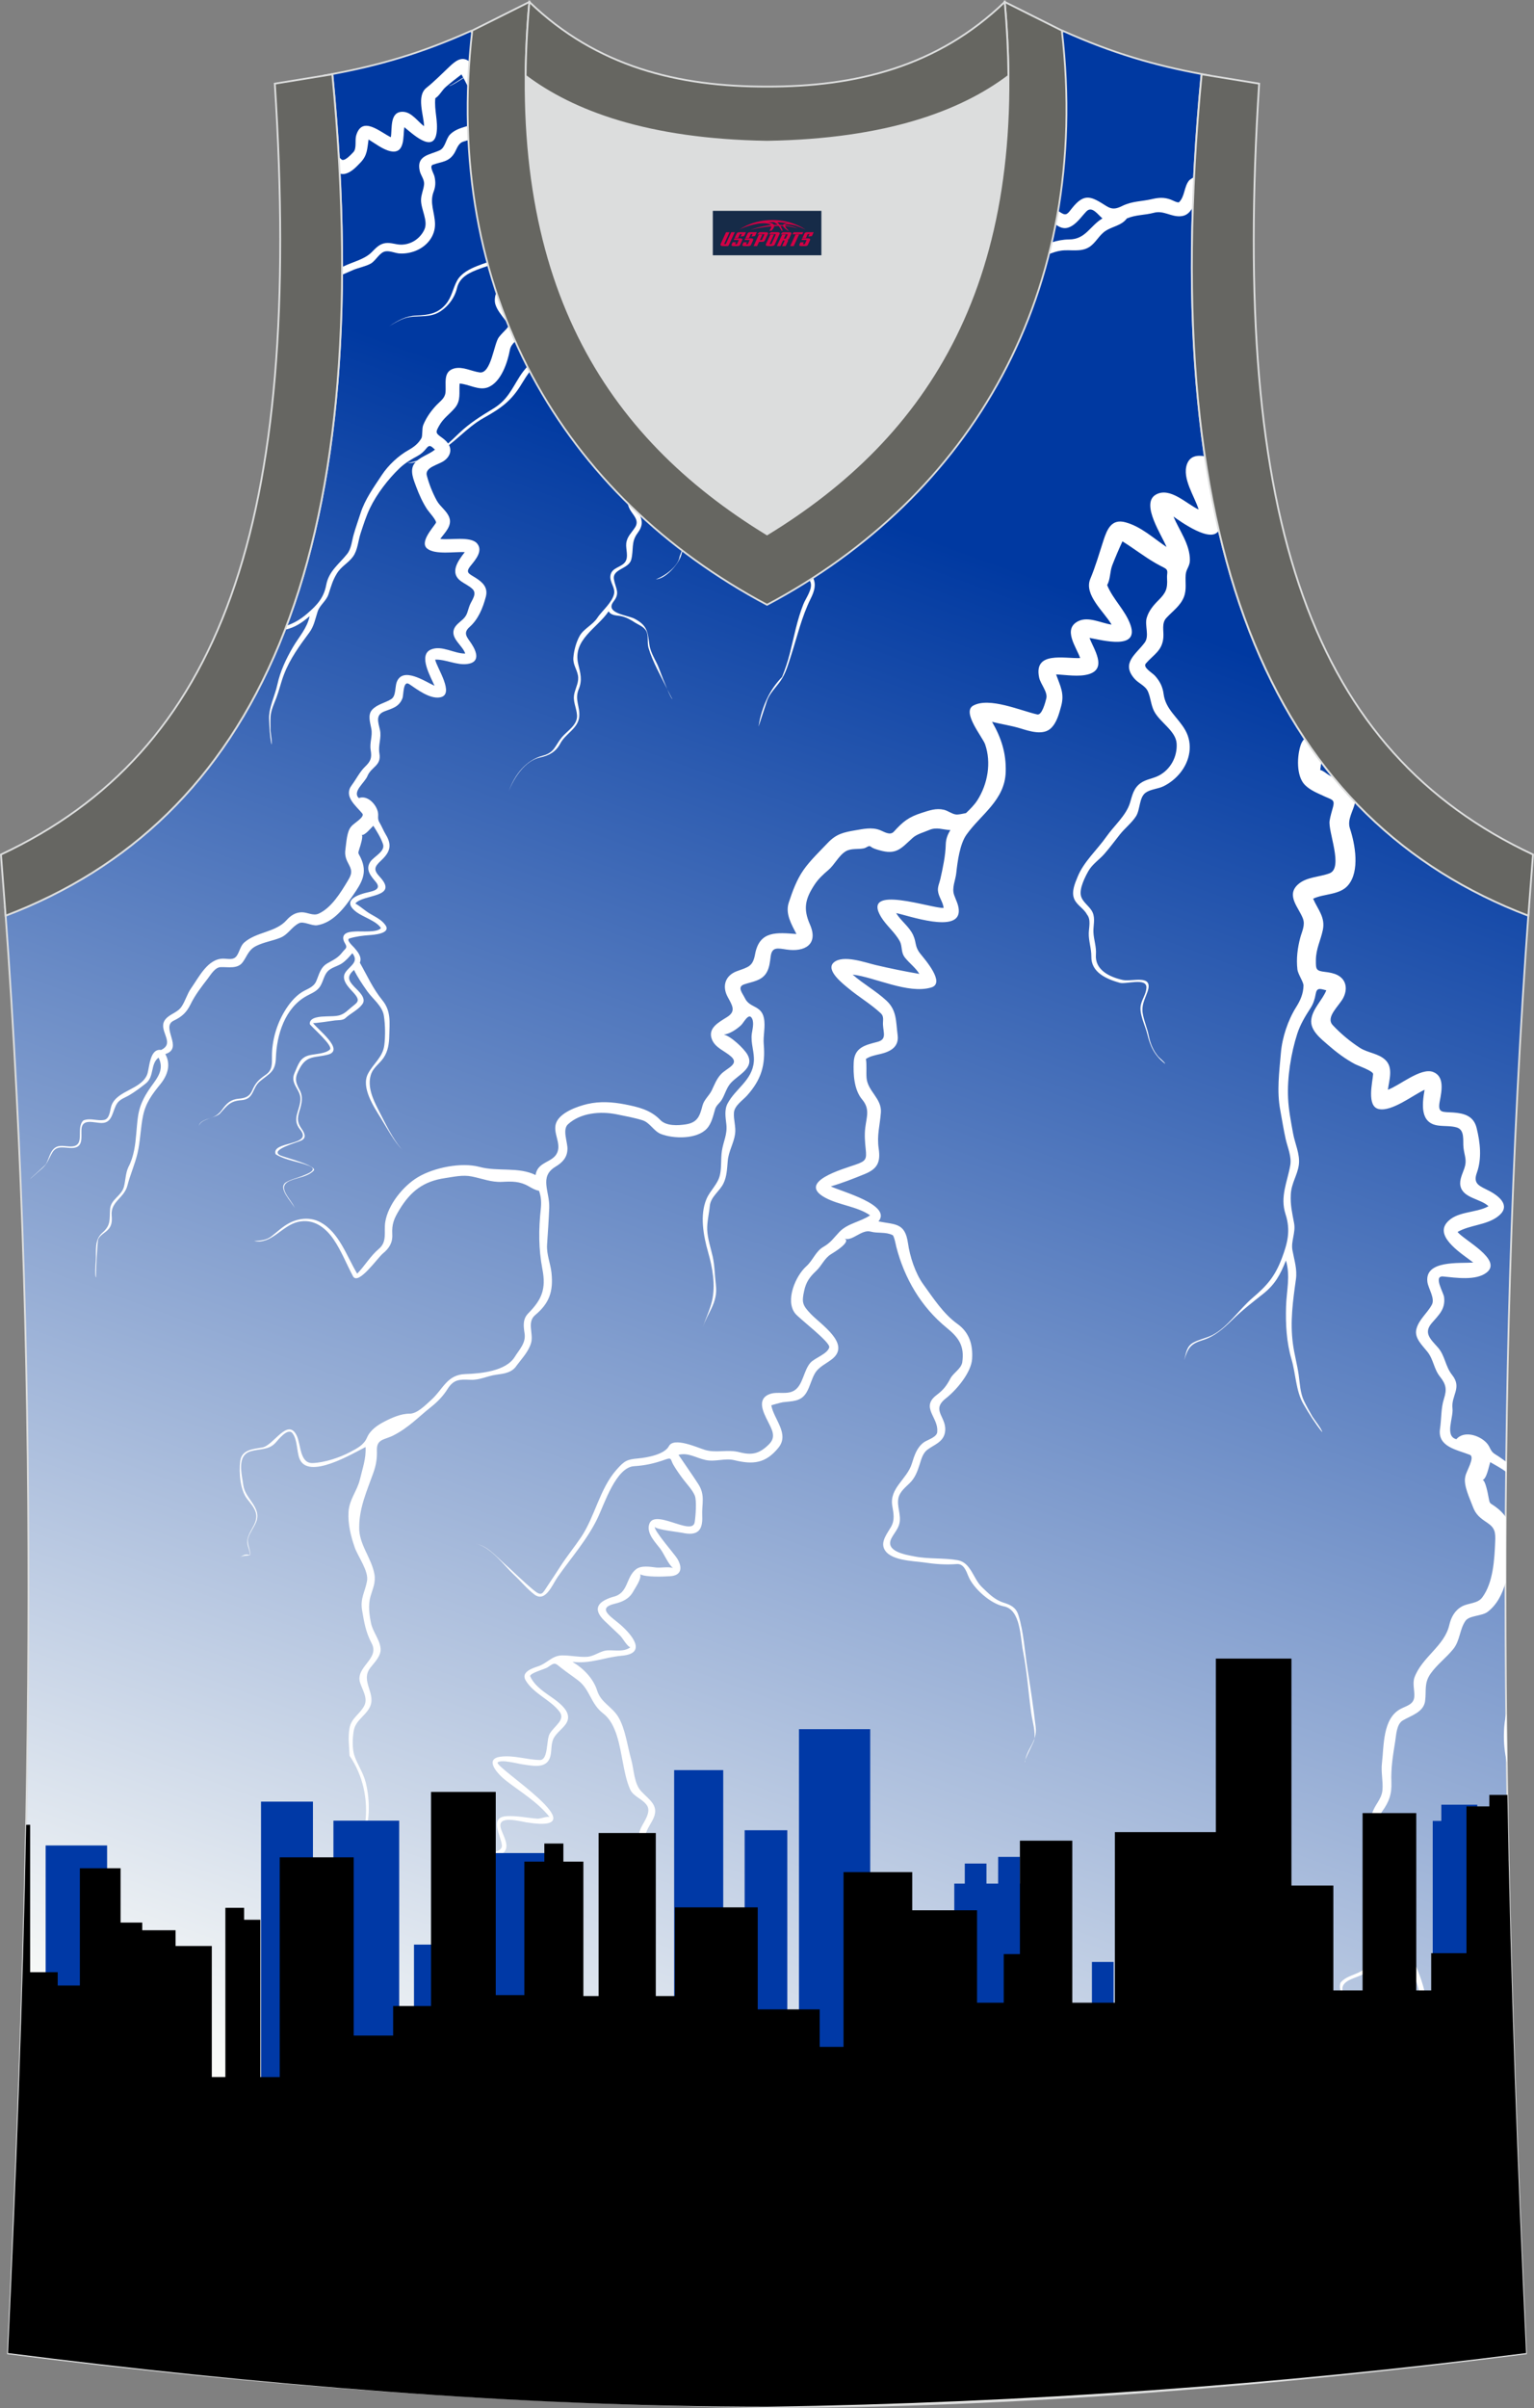 <?xml version="1.0" encoding="utf-8"?>
<!-- Generator: Adobe Illustrator 22.0.0, SVG Export Plug-In . SVG Version: 6.00 Build 0)  -->
<svg xmlns="http://www.w3.org/2000/svg" xmlns:xlink="http://www.w3.org/1999/xlink" version="1.1" id="图层_1" x="0px" y="0px" width="339.16px" height="532.21px" viewBox="0 0 339.16 532.21" enable-background="new 0 0 339.16 532.21" xml:space="preserve">
<rect x="0" y="0" width="339.16" height="532.21" fill="#808080" stroke="none"/>
<g>
	
		<linearGradient id="SVGID_1_" gradientUnits="userSpaceOnUse" x1="-4886.458" y1="-675.106" x2="-4756.91" y2="-319.176" gradientTransform="matrix(-1 0 0 1 -4635.352 810.394)">
		<stop offset="0" style="stop-color:#0039A1"/>
		<stop offset="1" style="stop-color:#FFFFFA"/>
	</linearGradient>
	<path fill="url(#SVGID_1_)" stroke="#DCDDDD" stroke-width="0.4" stroke-miterlimit="22.926" d="M169.6,532.01L169.6,532.01h-0.05   C169.57,532.01,169.58,532.01,169.6,532.01L169.6,532.01z M337.37,520.14c-4.82-104.72-7.38-210.29,0.68-319.84l-0.16,2.07   c-54.57-20.79-82.71-77.3-72.23-186l0.02,0c-10.57-1.98-19.6-4.58-30.66-9.54c-8.72,14.72-36.41,24.16-65.45,24.58   c-29.04-0.42-56.73-9.86-65.44-24.58c-11.06,4.96-20.1,7.56-30.66,9.54l0.02,0c10.47,108.7-17.67,165.21-72.23,186L1.1,200.3   c8.05,109.55,5.5,215.12,0.68,319.84c54.77,6.98,110.37,11.03,167.77,11.87C224.29,532.01,283.05,527.07,337.37,520.14z"/>
	<path fill="#FFFFFF" d="M264.02,39.16c-0.33,0.14-0.68,0.35-1.08,0.68c-1.19,1.4-0.94,3.59-2.29,4.88   c-0.43,0.09-1.41-0.46-1.79-0.6c-1.46-0.54-2.64-0.47-4.14-0.12c-2.35,0.55-4.37,0.42-6.6,1.52c-1.37,0.67-2.23,0.83-3.51,0.02   c-3.31-2.1-4.82-3.01-7.59,0.47c-0.92,1.15-1.22,1.78-2.42,1.02c-0.23-0.15-0.46-0.29-0.69-0.43c-0.17,1-0.35,1.99-0.54,2.98   c0.86,0.65,1.82,1.11,2.96,0.67c1.65-0.64,2.68-2.29,3.86-3.52c1.25-1.3,2.53,0.71,3.55,1.54c-2.81,1.7-3.71,4.63-7.36,4.65   c-1.4,0.01-2.65,0.28-3.86,0.65c-0.2,0.87-0.41,1.74-0.63,2.6c0.89-0.35,1.8-0.65,2.73-0.78c2.11-0.29,4.39,0.43,6.3-0.85   c1.39-0.94,2.1-2.58,3.5-3.5c1.54-1.02,3.55-1.17,4.72-2.76c2.04-0.85,3.9-0.7,5.96-1.25c2.18-0.58,3.74,0.9,5.88,0.77   c1.41-0.08,2.2-0.97,2.76-2.07C263.81,43.56,263.91,41.36,264.02,39.16L264.02,39.16z M103.6,16.45c-2.07,1.16-4.23,2.77-4.41,2.5   c0.26,0.35,2.47-1.2,4.41-2.4L103.6,16.45L103.6,16.45z M107.74,57.98c-0.74,0.24-1.47,0.51-2.19,0.79   c-1.67,0.66-3.57,1.6-4.48,3.24c-0.97,1.76-1.17,3.68-2.54,5.27c-1.79,2.08-3.89,2.36-6.49,2.46c-2.38,0.1-4.01,1.09-5.96,2.32   c1.42-0.81,2.92-1.77,4.56-1.99c2.18-0.3,4.5,0.09,6.48-1.1c1.93-1.16,3.4-3.12,3.92-5.3c0.61-2.54,2.89-3.48,5.17-4.33   c0.57-0.21,1.15-0.41,1.74-0.6C107.88,58.49,107.81,58.24,107.74,57.98L107.74,57.98z M116.58,81.02   c-0.61,0.69-1.18,1.41-1.66,2.17c-1.84,2.91-2.75,5.21-5.81,7.09c-2.73,1.67-5.24,3.2-7.57,5.43c-2.03,1.94-4.1,4.04-6.76,5.08   c-0.49,0.19-4.44,1.91-4.72,1.36c0.59,0.86,5.41-1.39,6.26-1.83c3.95-2.07,6.71-5.77,10.61-7.94c3.88-2.17,6.16-3.78,8.46-7.63   c0.54-0.91,1.13-1.8,1.76-2.65C116.95,81.73,116.76,81.38,116.58,81.02L116.58,81.02z M150.77,121.62c-0.16,0.4-0.32,0.85-0.5,1.35   c-0.29,2.21-3.34,4.39-5.27,5.07c2.25-0.1,5.2-3.53,5.69-5.56c0.06-0.27,0.14-0.52,0.22-0.75L150.77,121.62L150.77,121.62z    M178.99,128.19c0.08,0.15,0.15,0.32,0.21,0.48c0.54,1.47-1.04,3.53-1.57,4.85c-1.43,3.58-2.07,7.26-3.02,10.96   c-0.45,1.75-1.02,3.47-1.7,5.14c-1.27,1.32-2.35,2.82-3.16,4.46c-0.96,1.94-1.76,4.38-2.04,6.53c0.01,0,1.72-5.33,1.93-5.88   c0.6-1.53,1.88-2.78,2.83-4.09c1.24-1.72,1.79-3.78,2.44-5.78c1.38-4.27,2.32-8.48,4.33-12.55c0.82-1.65,1.25-3.09,0.53-4.62   C179.51,127.87,179.25,128.03,178.99,128.19L178.99,128.19z M266.4,100.85c0.84,5.69,1.87,11.14,3.07,16.34   c-1.57,3.08-8.52-1.96-10.02-3.02c1.3,3.11,3.64,6.1,3.63,9.62c0,1.4-0.83,1.94-0.93,3.24c-0.13,1.71,0.25,3.28-0.4,4.93   c-0.77,1.96-2.52,3.13-3.89,4.63c-1.05,1.15-0.55,2.79-0.64,4.18c-0.18,3.02-2.11,3.85-3.87,5.86c-0.78,0.89,1.43,2.05,2.06,2.78   c1.06,1.21,1.65,2.38,1.86,3.99c0.45,3.43,3.19,5.14,4.8,8c1.76,3.13,1.02,6.83-1.21,9.52c-0.99,1.19-2.23,2.18-3.62,2.86   c-1.23,0.6-2.85,0.63-3.96,1.43c-1.44,1.04-1.17,3.74-2.12,5.21s-2.48,2.65-3.57,4.03c-1.13,1.42-2.2,2.89-3.4,4.26   c-1.13,1.29-2.69,2.29-3.54,3.79c-0.76,1.33-2.06,3.93-1.66,5.49c0.38,1.49,1.97,2.3,2.58,3.67c0.62,1.39,0.13,2.88,0.18,4.33   c0.06,1.73,0.69,3.21,0.55,4.99c-0.26,3.38,2.98,4.95,5.92,5.61c2.07,0.46,6.96-1.42,5.46,2.68c-0.61,1.67-1.34,2.94-1.02,4.77   c0.29,1.67,1,3.23,1.33,4.89c0.33,1.68,0.98,3.26,2.09,4.58c0.21,0.25,1.58,1.38,1.52,1.6c-2.35-1.84-3.28-3.81-3.94-6.58   c-0.45-1.89-1.83-4.43-1.44-6.37c0.27-1.32,1.19-2.48,1.25-3.85c0.11-2.32-4.54-0.71-5.89-1.09c-2.94-0.83-6.34-2.29-6.29-5.78   c0.02-1.79-0.61-3.45-0.57-5.18c0.03-1.28,0.53-3.03-0.39-4.13c-0.69-1.34-2.21-2.02-2.82-3.43c-0.68-1.58,0.15-3.46,0.75-4.92   c1.38-3.38,4.28-5.9,6.37-8.88c1.64-2.36,4.37-4.67,5.21-7.47c0.51-1.7,0.8-3.25,2.35-4.35c1.22-0.87,2.72-0.98,4.02-1.66   c2.59-1.35,4.11-4.17,3.94-7.07c-0.16-2.82-3.73-4.7-4.99-7.18c-0.7-1.38-0.74-2.89-1.33-4.28c-0.57-1.35-2.07-1.82-2.99-2.87   c-3.05-3.48,0.33-5.4,2.25-8c1.09-1.47-0.04-3.77,0.44-5.45c0.45-1.57,1.49-2.8,2.63-3.93c1.61-1.62,2.01-2.51,1.87-4.82   c-0.08-1.3,0.49-1.79-0.77-2.41c-0.58-0.29-1.15-0.59-1.71-0.91c-2.56-1.47-4.88-3.3-7.38-4.85c-0.79,1.69-1.59,3.57-2.26,5.3   c-0.54,1.42-0.38,3.02-1.12,4.37c1.28,3.17,3.99,5.52,5.14,8.76c2.02,5.71-6.28,3.38-9.04,2.91c0.86,2.39,4.04,6.79-0.21,8.03   c-2.16,0.63-4.98,0.13-7.18,0.04c0.94,2.64,1.89,4.2,1.11,7.04c-0.46,1.66-0.96,3.62-2.25,4.85c-1.71,1.65-4.73,0.66-6.68,0.06   c-2.11-0.65-4.21-0.93-6.34-1.47c2.03,3.51,3.14,6.9,3.02,11.05c-0.18,6.27-5.46,9.37-8.68,13.89c-1.47,2.07-1.98,5.95-2.25,8.45   c-0.17,1.65-1.03,3.28-0.48,4.87c0.37,1.06,0.97,2.14,1.03,3.29c0.37,5.43-11.39,1.17-13.85,0.72c1.08,1.77,2.9,2.97,3.77,4.88   c0.78,1.73,0.28,2.48,1.62,4.15c0.92,1.16,5.6,6.45,2.37,7.41c-5.1,1.52-12.44-2.27-17.38-2.85c2.36,2.07,5.16,3.61,7.46,5.74   c2.35,2.17,2.09,4.63,2.49,7.6c0.36,2.65-1.58,3.68-3.81,4.21c-1.08,0.26-2.26,0.46-3.2,1.1c0.22,1.38,0.04,2.77,0.14,4.16   c0.23,2.97,3.4,4.57,3.17,7.67c-0.22,2.95-0.92,5.02-0.48,8.01c0.43,2.98-0.28,4.45-3.11,5.6c-2.37,0.97-5.01,2.01-7.48,2.72   c2.1,1.07,13.61,4.07,10.54,7.74c3.68,0.75,5.87,0.24,6.52,4.81c0.42,2.97,1.62,6.66,3.38,9.09c2.18,3.01,4.46,6.55,7.52,8.73   c2.61,1.85,3.48,4.54,3.28,7.74c-0.19,3.05-3.46,6.91-5.8,8.74c-3.5,2.75,0.51,4.19-0.23,7.67c-0.44,2.05-2.44,2.6-3.89,3.71   c-0.99,0.76-1.32,2.1-1.68,3.23c-0.5,1.57-1.02,2.98-2.22,4.15c-0.93,0.9-2.13,1.86-2.45,3.18c-0.46,1.89,0.68,3.85,0.18,5.78   c-0.3,1.2-1.18,2.12-1.74,3.2c-1.51,2.88,3.03,3.63,5.09,4.02c3.17,0.62,6.41,0.28,9.55,0.83c2.94,0.52,3.41,4.08,5.35,5.94   c1.48,1.42,2.81,2.82,4.81,3.45c1.57,0.49,2.72,1.05,3.25,2.7c1.19,3.76,1.4,8.08,2.02,11.96c0.68,4.25,1.32,8.52,1.81,12.8   c0.39,3.4-2.07,4.76-2.35,7.81c-0.34-0.18,1.92-4.35,2.03-4.92c0.34-1.9-0.38-4-0.65-5.87c-0.65-4.62-0.92-9.29-1.84-13.86   c-0.59-2.94-0.5-9.11-4.23-9.81c-2.88-0.54-6.72-3.93-7.84-6.65c-0.48-1.18-1.04-2.86-2.64-2.69c-2.39,0.19-4.79,0-7.15-0.36   c-2.43-0.36-7.83-0.36-8.9-3.19c-0.61-1.6,0.86-3.38,1.59-4.67c0.88-1.54,0.56-2.97,0.28-4.63c-0.68-3.96,3.26-5.88,4.33-9.37   c0.54-1.75,1.1-3.57,2.66-4.7c0.78-0.56,3.07-1.16,2.95-2.44c0.25-3.06-3.7-5.3-0.17-7.98c1.49-1.13,2.2-2.02,3.07-3.67   c0.67-1.27,2.31-2.08,2.62-3.52c0.55-3.68-0.76-5.52-3.43-7.69c-5.67-4.63-9.35-10.93-11.15-17.92c-0.07-0.26-0.49-2.58-0.86-2.59   c-1.52-0.74-3.24-0.32-4.83-0.76c-1.98-0.54-4.13,2.28-5.76,1.53c1.6,0.73-2.41,3.12-2.93,3.44c-1.56,0.95-2.07,2.56-3.38,3.77   c-1.39,1.3-2.19,2.44-2.6,4.32c-0.56,2.56-0.42,3.18,1.47,5.15c2.28,2.38,8.88,6.6,4.74,9.94c-1.31,1.05-2.98,1.71-3.85,3.21   c-0.77,1.33-1.06,2.88-1.85,4.2c-1.23,2.07-3.12,1.89-5.24,2.16c-0.33,0.04-2.58,0.66-2.54,0.69c0.57,3.11,4.07,6.29,1.58,9.36   c-2.84,3.5-5.62,3.76-9.74,2.76c-2.11-0.51-4.19,0.41-6.34-0.04c-2.11-0.44-3.88-1.72-6.01-1.14c1.44,2.15,2.96,4.27,4.36,6.44   c1.61,2.5,0.75,4.39,0.88,7.08c0.15,3.23-1.06,4.45-4.44,3.7c-0.68-0.15-5.66-0.68-6-1.27c-0.44,0.56,4.32,6.01,4.89,6.94   c1.15,1.86,1.13,3.76-1.54,3.93c-1.5,0.1-5.29,0.25-6.63-0.42c0.37,0.96-1.12,3.02-1.55,3.82c-0.87,1.59-2.37,2.28-4.06,2.68   c-4.17,0.98-0.72,2.92,1.26,4.65c2.49,2.18,5.99,6.33,0.32,6.84c-3.96,0.36-6.9,1.84-10.95,1.36c2.43,1.43,4.63,3.67,5.48,6.39   c0.82,2.61,3.3,3.53,4.65,5.77c1.58,2.62,2.02,6.47,2.86,9.41c0.63,2.2,0.59,5.29,2.23,7.05c1.83,1.96,4.1,3.17,2.58,6.21   c-0.65,1.3-1.65,2.49-1.69,4.02c-0.04,1.28,0.22,2.53,0.22,3.81c0,3.25-2.78,5.72-3.95,8.59c-1.1,2.71-3.48,5.22-4.17,8.01   c-0.61,2.47-0.47,5.45,1.09,7.52c1.91,2.54,0.87,4.24,1.23,7.06c0.31,2.4,5.86,1.86,7.75,2.28c2.65,0.59,5.96,0.64,8.46,1.64   c1.75,0.71,2.29,4.16,2.35,5.77c0.1,2.48-1.2,5.55-2.59,7.54c-1.76,2.52-3.63,4.03-4.85,7.01c-1.05,2.58-1.41,5.86-1.16,8.61   c-1.34-3.81,0.61-9.73,2.84-12.91c1.15-1.64,2.83-2.51,3.54-4.46c0.65-1.8,1.69-3.8,1.7-5.75c0.01-1.05-0.82-4.88-1.97-5.21   c-1.73-0.51-3.75-0.59-5.53-1c-2.37-0.55-4.77-1.09-7.22-1.13c-1.18-0.02-2.74-0.07-3.58-1.05c-1.08-1.26-0.53-3.23-0.46-4.7   c0.09-1.96-1.58-2.95-2.39-4.55c-2.2-4.35,0.43-8.32,2.47-11.9c1.12-1.96,1.78-4.13,2.76-6.16c0.91-1.88,2.65-3.62,2.41-5.86   c-0.21-2.06-0.85-3.31,0.12-5.36c0.63-1.33,2.3-3.45,1.29-4.94c-0.95-1.42-3-1.92-3.71-3.52c-0.85-1.92-1.23-4.02-1.63-6.08   c-0.69-3.51-1.37-8.45-4.34-10.72c-2.78-2.12-2.88-5.28-5.54-7.3c-1.22-0.93-2.5-1.79-3.71-2.74c-1.4-1.1-1.33-1.34-2.98-0.17   c-0.64,0.45-3.74,1.19-3.92,1.95c0.64,1.5,1.9,2.61,3.17,3.57c2.02,1.54,6.91,4.12,4.65,7.15c-0.9,1.22-2.36,2.1-2.84,3.6   c-0.46,1.42-0.07,3.15-0.95,4.43c-1.18,1.71-4.01,1-5.74,0.77c-1.04-0.14-4.57-1.13-5.45-0.44c-1.13,0.89,23.19,15.98,6.32,13.26   c-1.6-0.26-6.38-1.63-5.66,1.21c0.38,1.52,2.14,3.94,0.73,5.4c-0.93,0.96-2.58,0.99-3.82,1.08c-1.55,0.11-3.31-0.09-4.77,0.49   c-1.3,0.52-2.27,2.36-3.53,3.2c-3.2,2.12-1.52,3.79,0.88,5.92c3.11,2.77,2.2,6.78,2.04,10.54c-0.07,1.65,0.54,3.68-1.12,4.77   c-1.36,0.9-3.15,0.58-4.5,1.48c-3.8,2.52,13.97,10.86,3.21,12.91c-2.22,0.42-3.08,1.55-3.72,3.7c-0.83,2.81-1.64,2.9-4.36,2.03   c-3.35-1.06-6.13-3.14-9.33-4.5c-1.69-0.72-3.55-1.21-3.42,1.31c0.05,0.94,0.32,1.86,0.32,2.8c0,0.76-0.61,1.4-0.39,2.18   c1.11,3.84,5.06,6.79,7.06,10.18c0.8,1.35,2.26,3.49-0.01,3.77c-1.08,0.13-2.19-0.32-3.14-0.77c-2.48-1.18-4.66-2.93-7.22-3.95   c-2.54-1.02-4.98,0.24-6.24,2.66c-1.13,2.15,0.86,7.17-2.88,6.79c-1.13-0.12-5.75-2.06-6.33-0.41c-0.99,2.79,4.07,7.79,5.33,9.97   c-1.45-2.36-9.74-12.73-1.69-10.3c1.61,0.48,4.9,1.46,4.94-1.24c0.03-2.07-0.51-3.73,0.95-5.46c2.84-3.39,4.75-3.69,8.47-1.48   c1.97,1.17,4.02,2.42,6.16,3.25c1.06,0.42,3.18,1.26,2.31-0.62c-1.41-3.07-3.86-5.87-5.9-8.51c-1.45-1.88-2.39-3.16-1.83-5.48   c0.42-1.77-0.89-3.68,0.09-5.37c2.52-1.33,6.97,2.09,9.15,3.16c1.36,0.66,5.97,3.35,6.89,1.63c0.81-1.51,0.69-3.42,2.04-4.65   c1.49-1.35,6.84-1.09,5.13-4.03c-1.55-2.67-4.39-4.36-6.04-6.96c-2.97-4.66,4.89-2.57,5.34-6.17c0.27-2.19,0.1-4.69,0.06-6.9   c-0.03-2.04,0.33-3.64-1.23-5.18c-3.03-2.99-5.66-4.94-1.19-8.1c1.23-0.87,1.95-2.38,3.42-2.81c1.12-0.32,2.3-0.41,3.45-0.53   c1.04-0.11,5.14-0.14,4.96-1.93c-0.22-2.2-2.92-6.22,1.07-6.45c2.25-0.13,4.54,0.4,6.78,0.56c0.67,0.05,2.15-0.61,2.7-0.34   c-2.6-3.32-6.43-5.56-9.72-8.13c-1.54-1.2-4.98-4.73-1.12-5.23c2.92-0.38,5.78,0.68,8.67,0.73c1.92,0.04,1.4-4.45,2.17-5.77   c1.08-1.87,3.66-3.1,2.08-5.05c-1.06-1.32-2.49-2.28-3.83-3.27c-1.34-0.99-2.7-2.06-3.56-3.52c-1.05-1.8,1.37-2.64,2.7-3.07   c2.07-0.66,3.12-2.44,5.44-2.44c1.79,0,3.57,0.41,5.35,0.32c1.78-0.08,2.96-1.39,4.8-1.44c1.55-0.04,3.53,0.37,4.86-0.67   c-0.67-0.16-1.72-2.05-2.22-2.54c-1.16-1.14-2.37-2.22-3.53-3.35c-2.76-2.71-1.26-4.27,1.86-5.24c3.51-0.75,2.82-4.25,5.12-6.09   c1.18-0.94,3.13-0.57,4.49-0.41c0.96,0.11,2.81-0.24,3.71,0.11c-1.04-0.84-2-3.18-2.82-4.27c-1.03-1.36-2.82-3.14-2.53-5.02   c0.68-4.41,9.61,2.47,10.15-0.84c0.2-1.21,0.48-4.8,0.02-5.89c-0.56-1.31-1.73-2.49-2.57-3.61c-0.76-1.01-1.5-2.05-2.14-3.14   c-0.73-1.25-0.29-1.76-1.88-1.18c-2.27,0.82-4.41,1.3-6.82,1.44c-3.96,0.22-6.55,8.24-7.99,11.29c-2.27,4.83-5.88,8.86-8.92,13.21   c-1.2,1.72-2.69,5.73-5.16,3.85c-1.62-1.24-2.97-2.92-4.47-4.31c-2.2-2.05-5.43-6.58-8.72-6.9c2.56,0.25,4.48,2.52,6.28,4.13   c2.25,2.01,4.42,4.19,6.74,6.11c1.86,1.54,1.96,0.77,3.15-1c0.94-1.4,1.88-2.81,2.79-4.24c1.43-2.22,3.11-4.27,4.58-6.46   c3.11-4.66,4.09-10.68,7.84-14.91c1.75-1.98,2.31-2.26,4.75-2.48c2.13-0.19,5.87-0.91,6.82-2.72c1.09-2.08,6.36,0.35,7.95,0.83   c2.53,0.76,5.01-0.17,7.66,0.52c2.79,0.72,4.44,0.31,6.51-1.75c1.67-1.66,0.67-3.23-0.27-5.13c-0.95-1.9-2.51-4.86,0.42-5.97   c1.73-0.65,3.82,0.22,5.46-0.8c1.93-1.21,2.05-4.44,3.56-6.13c0.96-1.08,3.75-1.92,4.16-3.39c0.32-1.13-6.59-6.31-7.54-7.51   c-2.25-2.85,0.09-8.3,2.48-10.43c1.43-1.27,2.06-3.29,3.72-4.25c1.7-0.98,2.27-1.95,3.57-3.32c1.84-1.93,4.66-2.23,6.8-3.68   c-2.84-1.97-6.79-2.23-9.85-3.86c-6.6-3.51,3.99-6.4,6.66-7.35c2.29-0.8,2.46-1.18,2.21-3.5c-0.16-1.54-0.28-3.09-0.09-4.63   c0.3-2.5,1.08-4.16-0.7-6.28c-1.77-2.1-1.98-5.56-1.85-8.21c0.16-3.29,2.54-3.8,5.26-4.51c2.05-0.54,1.31-1.94,1.21-3.77   c-0.05-0.98,0.27-1.83-0.47-2.53c-2.2-2.06-4.88-3.62-7.19-5.55c-1.07-0.89-5.12-3.99-3.24-5.68c2.04-1.83,7.01,0.02,9.29,0.55   c3.2,0.75,6.41,1.41,9.65,1.96c-0.82-1.35-2.13-2.31-3.12-3.52c-1.04-1.26-0.57-2.51-1.2-3.68c-1.05-1.98-2.97-3.45-4.14-5.38   c-4.51-7.43,11.43-1.77,13.83-2.01c-0.15-1.37-1.16-2.47-1.26-3.85c-0.06-0.89,0.34-1.68,0.53-2.52c0.55-2.46,1.14-5.16,1.2-7.66   c0.03-1.2,0.42-2.23,1.03-3.17c-1.67-0.06-3.03-0.74-4.71-0.01c-1.15,0.5-2.69,0.88-3.63,1.73c-2.62,2.37-3.59,3.85-7.42,2.72   c-0.59-0.18-1.32-0.35-1.82-0.76c-0.5-0.41-0.88,0.23-1.62,0.37c-1.29,0.25-2.76-0.06-3.94,0.64c-1.55,0.93-2.47,2.98-3.87,4.16   c-1.16,0.98-2.21,1.96-3.04,3.23c-2.08,3.17-2.53,5.33-1.01,8.78c1.94,4.41-1.14,6.14-5.19,5.54c-1.85-0.27-3.19-0.67-3.48,1.47   c-0.17,1.27-0.27,2.57-0.96,3.7c-1.08,1.76-3.1,1.92-4.88,2.52c-1.69,0.57-0.42,1.91,0.16,3.11c1.05,2.16,3.61,1.49,4.18,4.38   c0.38,1.92-0.21,3.85-0.04,5.78c0.4,4.61-0.56,7.8-3.68,11.3c-0.94,1.05-2.78,2.23-2.91,3.77c-0.13,1.59,0.48,3.13,0.25,4.74   c-0.29,2.06-1.43,3.8-1.62,5.94c-0.15,1.68-0.19,3.42-0.94,4.97c-0.84,1.75-2.84,2.96-3.03,5c-0.16,1.68-0.64,3.61-0.57,5.27   c0.09,2.02,0.77,3.95,1.21,5.9c0.46,2.08,0.45,4.23,0.71,6.33c0.48,3.95-1.91,6.14-2.98,9.55c0.64-2.03,1.61-3.91,2.11-6.01   c0.83-3.49,0.12-7.42-0.85-10.81c-1.02-3.58-1.9-8.19-0.35-11.8c0.81-1.88,2.49-3.22,2.96-5.27c0.39-1.74,0.17-3.55,0.43-5.3   c0.32-2.14,1.24-3.64,0.99-5.9c-0.17-1.52-0.48-3.19,0.28-4.62c1.75-3.29,5.41-5.07,5.79-9.18c0.2-2.1-0.74-4.15-0.44-6.24   c0.14-0.99,0.53-2.38,0.06-3.33c-0.73-1.49-1.85,0.94-2.46,1.48c-1.03,0.93-2.38,1.85-3.78,2.06c1.51,0.3,4.42,3.05,5.18,4.36   c1.84,3.18-2.38,4.62-3.9,6.64c-0.78,1.04-1.09,2.32-1.76,3.42c-0.43,0.7-1.19,1.19-1.44,2.01c-0.45,1.49-0.76,3.17-1.85,4.35   c-2.2,2.38-7.38,2.27-10.15,1.18c-1.6-0.63-2.42-2.52-4.09-3.04c-1.82-0.56-3.89-0.94-5.77-1.32c-3.5-0.69-7.92-0.35-10.7,2.23   c-1.26,1.17-0.07,3.92-0.1,5.42c-0.03,1.89-1.09,3-2.63,3.93c-3.71,2.23-1.26,5.46-1.4,9.14c-0.11,2.71-0.3,5.4-0.48,8.11   c-0.14,2.15,0.76,4.13,0.98,6.23c0.43,4.14-0.5,6.72-3.59,9.31c-1.92,1.6-0.33,4.1-0.92,6.16c-0.56,1.94-2.04,3.45-3.21,5.03   c-1.03,1.58-2.82,1.78-4.52,2.01c-2.01,0.27-3.65,1.23-5.73,1.12c-2.39-0.12-3.67-0.09-5.01,2.03c-1,1.59-2.21,2.84-3.68,4   c-2.92,2.32-4.88,4.51-8.29,6.26c-1.94,0.99-3.73,0.76-3.65,3.27c0.06,1.88-0.18,3.33-0.83,5.12c-1.38,3.85-3.06,7.59-3.08,11.75   c-0.17,3.84,2.68,6.84,3.35,10.48c0.35,1.92-0.37,3.23-0.87,5c-0.53,1.88-0.26,3.96,0.12,5.84c0.4,1.98,1.94,3.63,2.12,5.63   c0.15,1.64-1.31,3.03-2.23,4.22c-2.4,3.06,1.5,5.8-0.25,8.94c-1.06,1.9-3.06,2.75-3.46,5.07c-0.27,1.56-0.36,3.95,0.16,5.46   c0.71,2.07,1.97,3.78,2.51,5.97c0.53,2.15,0.74,4.38,0.64,6.6c-0.24,5.01-2.18,8.6-4.96,12.58c-1.1,1.58-0.87,3.73-1.96,5.26   c-0.9,1.27-1.87,2.49-2.88,3.67c2.92-3.52,3.88-7.52,6.29-11.33c2.89-4.58,3.57-10.44,2.37-15.66c-0.58-2.52-1.62-4.93-3.08-7.06   c-0.1-2-0.38-4.16-0.01-6.15c0.41-2.21,2.29-3.05,3.25-4.9c0.86-1.65-0.39-3.49-0.9-5.05c-1.16-3.53,4.36-5.28,2.56-8.71   c-1.32-2.51-1.65-4.54-2.13-7.32c-0.46-2.67,0.62-4.01,1.08-6.46c0.43-2.24-2-5.41-2.72-7.48c-0.86-2.48-1.51-5.11-1.37-7.76   c0.15-2.84,1.91-4.67,2.53-7.28c0.58-2.45,1.38-4.59,1.24-7.13c-2.75,1.36-12.82,7.47-14.64,2.48c-0.6-1.65-0.42-4.11-1.51-5.52   c-1.04-1.35-3.18,1.48-3.79,2.13c-1.49,1.61-3.46,1.26-5.43,1.84c-3.19,0.94-1.98,5.06-1.66,7.51c0.38,3,4.11,4.9,2.85,8.1   c-0.47,1.2-1.33,2.21-1.72,3.44c-0.46,1.4,0.5,2.54,0.39,3.91c-0.89,0.22-1.44-0.03-2.3,0.53c0.84-0.56,1.21-0.83,2.24-0.53   c0.06-1.13-0.69-2.04-0.56-3.21c0.14-1.27,0.89-2.31,1.45-3.42c1.25-2.46,0.08-3.81-1.44-5.71c-1.63-2.04-1.89-5.9-1.6-8.41   c0.31-2.58,2.81-2.67,4.91-3.05c2.51-0.46,5.6-6.67,7.58-2.64c0.99,2.02,0.63,6.22,3.58,6.09c2.62-0.11,5.89-1.19,8.22-2.42   c1.64-0.86,3.07-1.61,3.75-3.21c0.71-1.66,2.33-2.76,3.87-3.55c1.63-0.84,3.66-1.75,5.53-1.73c1.67,0.02,3.45-1.83,4.73-2.98   c2.75-2.46,3.5-5.65,7.65-5.78c3.42-0.11,8.93-0.65,10.87-3.77c1.04-1.68,2.51-3.08,2.19-5.19c-0.25-1.65-0.45-3.17,0.81-4.46   c2.98-3.03,3.98-5.35,3.13-9.75c-0.86-4.49-0.85-8.74-0.36-13.3c0.15-1.42,0.1-2.7-0.39-4.04c-0.81-0.13-1.58-0.58-2.27-0.98   c-1.93-1.13-3.68-1.11-5.88-0.99c-2.39,0.13-4.44-0.74-6.73-1.19c-2-0.4-3.92,0.07-5.89,0.36c-4.75,0.69-7.62,2.89-10.11,7.01   c-1.17,1.94-1.69,3.13-1.56,5.43c0.1,1.85-0.7,3.1-2.09,4.23c-1.14,0.94-5.45,7.16-6.6,5.02c-1.45-2.7-2.55-5.6-4.29-8.15   c-1.83-2.67-4.47-4.64-7.86-3.86c-3.63,0.84-5.8,5.02-9.71,4.23c1.43-0.13,2.6-0.1,3.83-1.04c1.26-0.97,2.41-2.1,3.81-2.86   c2.12-1.16,4.73-1.45,6.92-0.3c4.22,2.21,5.92,7.57,8.23,11.41c1.7-1.74,2.91-3.9,4.79-5.48c1.91-1.6,1.08-3.79,1.41-5.91   c0.6-3.83,3.96-7.98,7.2-9.92c3.56-2.14,9.63-3.36,13.63-2.29c4.12,1.11,8.53-0.08,12.42,1.8c0.39-3.02,3.84-2.69,4.79-4.98   c0.88-2.13-1.01-4.32-0.28-6.46c0.82-2.38,4.76-3.75,6.96-4.26c2.72-0.63,5.54-0.45,8.25,0.08c2.94,0.57,5.71,1.22,7.84,3.45   c1.32,1.38,3.91,1.25,5.67,0.97c2.6-0.41,3.07-1.87,3.67-4.16c0.35-1.33,1.48-2.16,2.06-3.39c0.59-1.24,1.06-2.5,2.01-3.52   c1.29-1.39,4.17-2.2,2.24-3.92c-1.38-1.23-3.44-1.9-4.2-3.71c-1.08-2.58,1.52-3.87,3.33-5.02c2.02-1.27,1.15-2.55,0.14-4.41   c-1.33-2.43-0.55-4.79,2.06-5.74c2.61-0.94,3.51-1.03,4.01-3.89c1.02-5.07,4.78-4.63,9.11-4.31c-1.08-2.13-2.51-4.48-1.69-6.95   c0.83-2.51,1.74-5.04,3.27-7.22c1.49-2.12,3.58-4.1,5.37-5.99c1.88-1.97,3.5-2.32,6.07-2.76c1.78-0.3,3.62-0.72,5.38-0.07   c0.97,0.36,2.29,1.32,3.15,0.36c2.01-2.21,3.24-3.22,6.2-4.16c1.64-0.52,3.12-1.07,4.85-0.67c0.9,0.21,1.77,0.93,2.65,1.04   c0.54,0.07,1.38-0.13,2.24-0.3c0.96-0.91,1.87-1.83,2.53-2.86c2.27-3.58,3.11-8.27,1.7-12.34c-0.54-1.57-5.21-7.12-2.64-8.55   c3.55-1.97,10.52,1.13,14.16,1.94c1.05,0.24,1.77-2.61,2.01-3.53c0.36-1.43-1.27-3.16-1.58-4.6c-1.27-5.93,5.59-4.18,9.06-4.33   c-0.77-2.35-3.98-6.42-0.38-8.17c2.24-1.09,5.07,0.47,7.33,0.78c-1.61-2.81-6.19-6.59-4.7-10.12c1.13-2.69,2.01-5.71,2.91-8.5   c0.82-2.51,1.8-4.83,4.87-3.99c3.44,0.94,6.18,3.51,9.06,5.45c-0.89-2.39-5.8-9.52-2.4-11.54c3.15-1.87,6.9,2.1,9.51,3.26   c-0.88-2.9-3.71-6.86-2.58-10.02C263.13,100.71,264.75,100.57,266.4,100.85L266.4,100.85z M288.44,163.24   c-0.37,0.39-0.66,0.84-0.84,1.36c-0.85,2.47-1.05,6.92,0.92,8.9c1.25,1.25,2.97,1.87,4.53,2.61c1.35,0.63,2.11,0.6,1.69,2.19   c-0.28,1.02-0.6,2.04-0.77,3.09c-0.39,2.38,3.12,10.44-0.02,11.63c-2.26,0.86-5.16,0.77-7.02,2.5c-2.6,2.42,0.21,5.07,1.13,7.47   c0.57,1.49-0.21,2.85-0.59,4.3c-0.6,2.27-0.89,4.62-0.62,6.96c0.12,1.07,1.37,2.8,1.35,3.59c-0.05,1.79-0.68,3.25-1.62,4.74   c-1.81,2.87-3.09,6.7-3.38,10.1c-0.36,4.28-0.94,8.44-0.14,12.69c0.4,2.15,0.73,4.31,1.21,6.44c0.42,1.83,1.33,3.82,1,5.74   c-0.64,3.69-2.3,6.92-1.05,10.79c1.17,3.6,0.48,6.37-0.85,9.86c-1.51,3.95-3.24,5.94-6.44,8.66c-2.86,2.43-5.52,6.49-8.83,8.19   c-1.35,0.69-2.88,0.95-4.22,1.66c-1.56,0.83-1.66,2.38-2.05,3.93c0.8-2.7,1.35-3.61,4.12-4.46c2.59-0.79,4.61-2.61,6.51-4.46   c2.15-2.1,4.45-3.88,6.8-5.74c2.67-2.11,3.83-4.29,5.05-7.39c1.02,3.43,0.14,6.63,0.03,10.13c-0.12,3.96,0.09,7.94,1.22,11.76   c0.92,3.13,0.95,6.98,2.61,9.83c1.24,2.14,2.59,4.28,4.14,6.21c0.13-0.42-1.88-2.98-2.15-3.45c-0.65-1.14-1.31-2.29-1.87-3.48   c-0.82-1.73-0.9-3.86-1.16-5.73c-0.33-2.32-0.98-4.58-1.28-6.91c-0.64-4.82,0-9.42,0.67-14.18c0.32-2.27-0.37-4.26-0.77-6.46   c-0.36-1.98,0.75-3.86,0.37-5.94c-0.42-2.3-0.86-4.02-0.73-6.4c0.14-2.52,1.46-4.19,1.78-6.54c0.3-2.3-0.88-4.71-1.28-6.94   c-0.46-2.54-0.98-5.19-1.1-7.77c-0.22-4.53,0.64-9.95,2.03-14.25c0.67-2.06,1.77-3.88,2.95-5.69c0.59-0.91,0.93-1.96,1.11-3.02   c0.26-1.53,0.9-1.26,2.36-0.88c-0.89,2.21-3,4.01-3.32,6.44c-0.32,2.4,2.13,4.26,3.72,5.65c1.78,1.56,3.81,3.09,5.9,4.2   c0.74,0.39,4.1,1.54,4.05,2.23c-0.13,1.82-1.48,7.12,1.24,7.72c2.91,0.64,7.62-3.12,10.14-4.26c-0.55,3.2-1.06,7.4,3.05,7.91   c1.32,0.17,2.71,0.04,4,0.4c1.93,0.53,1.37,2.95,1.55,4.5c0.22,1.86,0.82,2.71,0.19,4.56c-0.41,1.2-1.13,2.55-0.87,3.86   c0.55,2.75,4.49,2.84,6.21,4.51c-2.8,1.58-7.15,1.02-9.29,3.72c-2.58,3.24,3.86,7.07,5.92,8.73c-3.08,0.21-10.75-0.57-10.14,4.27   c0.18,1.45,1.75,3.64,0.98,5.06c-1.02,1.89-2.89,3.26-3.42,5.41c-0.48,1.94,1.32,3.56,2.43,4.96c1.38,1.73,1.42,3.79,2.78,5.5   c1.39,1.75,1.56,2.83,0.88,4.94c-0.66,2.05-0.54,4.45-0.86,6.61c-0.59,3.98,3.71,4.6,6.59,5.74c1.25,0.5-0.85,3.71-0.99,4.79   c-0.51,1.87,1.03,4.95,1.67,6.7c0.65,1.77,1.67,2.52,3.17,3.52c1.74,1.16,1.85,2.15,1.76,4.23c-0.17,3.89-0.43,9.02-2.86,12.28   c-1.04,1.4-3.04,1.2-4.47,1.98c-1.6,0.87-2.42,2.4-2.82,4.13c-1.08,4.66-6.01,7.04-7.69,11.56c-0.49,1.33,0.06,2.92-0.05,4.3   c-0.14,1.72-1.73,1.98-3.04,2.68c-3.98,2.12-3.65,8.13-4.11,12c-0.24,1.99,0.29,3.98,0.11,5.96c-0.19,2.09-1.83,3.32-2.31,5.27   c-0.99,4.09,6.01,4.61,3.07,8.61c-3.22,1.17-0.37,6.33-0.15,8.19c0.54,4.64-5.35,8.06-4.82,12.65c0.16,1.35,1.45,3.59,0.23,4.77   c-1.59,1.35-3.89,1.38-5.29,3.05c-1.05,3.12,4.35,6.2,0.36,8.41c-1.14,0.63-2.73,0.95-3.55,2.05c-1.21,1.64-0.27,3.96-0.34,5.8   c-0.03,0.75-2.05,5.97-1.95,6.01c0.01,0,1.51-4.09,1.63-4.4c0.68-1.89,0.29-3.43,0.37-5.4c0.11-2.67,2.68-2.85,4.52-3.97   c2.69-1.64,0.74-3.86-0.26-5.86c-1.54-3.09,2.3-3.46,4.25-4.53c2.9-1.58,0.86-4.79,1.21-7.28c0.19-1.4,1.29-2.48,1.99-3.65   c0.99-1.66,1.78-3.44,2.55-5.21c1.28-2.96-1.6-5.62-0.32-8.32c2.52,1.75,2.67,4.09,2.27,7.02c-0.54,4-0.77,7.11,0.68,10.97   c1.12,2.98,2.63,5.81,3.59,8.85c0.53,1.69,0.88,3.44,0.89,5.22c0.14,1.96,1.12,3.7,1.58,5.58c0.66,2.68-1.63,4.99-0.43,7.62   c1.26,2.75,2.46,3.9,1.3,7.03c-1.13,3.02,0.98,5.46,2.23,8.14c0.2,0.44,1.9,4.33,2.36,4.09c-0.2,0.14-4.71-9.39-4.75-9.97   c-0.09-1.26,0.74-2.42,1.12-3.57c0.55-1.68-0.08-2.98-0.99-4.36c-2.2-3.33,0.8-6.14-0.1-9.74c-0.8-3.18-1.04-6.47-1.89-9.61   c-0.96-3.53-2.7-6.77-3.76-10.27c-1.13-3.71-0.67-6.78,0.03-10.5c0.61-3.23,0.04-6.48-2.9-8.34c3.99-4.09-5.01-6.15-2.48-9.66   c1.54-2.13,2.15-3.84,2.04-6.51c-0.12-3.09,0.35-5.91,0.84-8.95c0.23-1.4,0.28-3.82,1.68-4.65c1.84-1.09,4.62-1.81,4.94-4.31   c0.3-2.33-0.27-3.92,1.2-6.02c1.42-2.02,3.45-3.51,5-5.42c1.55-1.9,1.39-4.36,2.73-6.27c0.84-1.2,3.63-1.02,4.89-1.98   c2.07-1.59,3.24-3.94,3.95-6.46c0-4.82,0.02-9.65,0.05-14.49c-0.53-0.79-1.25-1.54-2.24-2.26c-1.37-1.01-1.25-0.46-1.59-2.27   c-0.07-0.37-0.69-3.87-1.35-3.64c0.95-0.16,1.47-3.11,1.75-3.97c1.17,0.66,2.4,1.34,3.52,2.14l0.02-2.21   c-0.79-0.54-1.55-1.14-2.38-1.63c-1.25-0.73-1.03-1.56-1.99-2.58c-1.54-1.64-4.93-2.77-6.66-0.79c-2.63-0.66-0.62-4.76-0.85-6.78   c-0.33-2.94,2.19-4.56-0.09-7.43c-1.53-1.92-1.54-4.26-3.15-6.08c-1.6-1.81-3.22-3.17-1.36-5.35c1.55-1.81,3.08-3.1,2.74-5.77   c-0.13-1.03-2.45-4.77-0.19-4.55c2.77,0.27,7.27,0.98,9.62-0.89c3.55-2.83-5.06-7.16-6.45-8.95c2.71-1.56,6.2-1.48,8.75-3.3   c3.1-2.21,0.88-4.39-1.73-5.77c-2.01-1.06-3.69-1.44-2.76-3.99c1.14-3.15,0.76-6.69-0.05-9.94c-0.65-2.63-2.72-3.22-5.1-3.4   c-2.5-0.18-3.56,0.21-3.04-2.52c0.42-2.22,1.1-5.48-1.49-6.45c-2.72-1.02-7.45,3.05-9.98,3.93c0.27-2.14,1.25-4.87-0.57-6.59   c-1.54-1.46-3.89-1.54-5.64-2.68c-2.18-1.42-4.21-3.11-5.98-5c-1.65-1.76,1.36-4.21,2.3-5.99c0.98-1.86,0.79-4.02-1.26-5.08   c-0.85-0.43-1.81-0.59-2.74-0.7c-2.04-0.23-2.04-0.58-2.03-2.61c0.02-2.54,1.05-4.3,1.54-6.69c0.57-2.81-1.12-4.49-2.15-6.88   c2.41-1.15,5.86-0.78,7.72-2.96c2.67-3.13,1.55-9.13,0.41-12.58c-0.65-1.97,0.77-3.89,1.15-5.75c-1.68-1.76-3.31-3.6-4.88-5.51   c-0.38-0.2-0.75-0.41-1.1-0.64c-0.52-0.34-1.1-0.86-1.73-1.01c0.04-0.45,0.17-1.08,0.23-1.66   C290.89,166.79,289.64,165.04,288.44,163.24L288.44,163.24z M333.03,378.72c0.04,3.62,0.08,7.23,0.14,10.85   c-0.52-2.25-0.74-4.56-0.65-6.82C332.56,381.44,332.72,380.05,333.03,378.72L333.03,378.72z M333.55,410.76l0.01,0.59   c-2.54,1.7-2.65,3.25-3.37,6.18c-0.43,1.75-4.38,4.25-3.58,6.12c-0.7-1.24,1.13-2.89,1.84-3.68c1.12-1.25,1.56-2.19,1.78-3.9   c0.28-2.16,0.83-3.61,2.67-4.85C333.13,411.07,333.35,410.91,333.55,410.76z"/>
	<path fill="#0039A6" d="M57.71,398.19h11.48v71.42H57.71V398.19L57.71,398.19z M149.05,391.23h10.85v71.42h-10.85V391.23   L149.05,391.23z M176.65,382.17h15.75v71.42h-15.75V382.17L176.65,382.17z M318.67,398.87h7.95v71.42h-5.06v3.58h-4.79v-71.42h1.9   L318.67,398.87L318.67,398.87z M241.42,433.63h4.79v71.42h-4.79V433.63L241.42,433.63z M220.69,410.41h4.79v5.9h1.26v71.42h-15.75   v-71.42h2.32v-4.43h4.79v4.43h2.58L220.69,410.41L220.69,410.41z M164.64,404.51h9.43v71.42h-9.43V404.51L164.64,404.51z    M106.49,409.56h14.54v71.42h-14.54V409.56L106.49,409.56z M91.53,429.79h14.54v71.42H91.53V429.79L91.53,429.79z M73.72,402.4   h14.54v71.42H73.72V402.4L73.72,402.4z M10.09,407.88h13.59v71.42H10.09V407.88z"/>
	<path d="M169.56,531.93c0.02,0,0.03,0,0.05,0H169.56L169.56,531.93L169.56,531.93z M5.78,403.31c-0.74,39.14-2.22,78.01-4,116.76   c54.33,6.93,113.09,11.86,167.83,11.86c57.41-0.83,113.01-4.89,167.79-11.86c-1.89-40.93-3.42-81.99-4.12-123.36h-3.99v2.53h-5.06   v32.45h-7.8v8.22h-3.3v-39.19h-11.87v39.19h-6.46v-23.18h-9.27v-50.15h-16.71v38.35h-22.33v37.71h-9.41v-10.75v-25.07h-11.58v25.07   h-3.58v10.75h-5.9V422.2h-14.33v-8.43H186.5v38.62h-5.27v-8.28h-13.7v-22.55H149.2v19.6h-4.21v-36.03h-12.64v36.03h-3.37v-29.71   h-4.42v-4h-4.21v4h-4.42v29.5h-6.32v-44.9H95.3v47.32h-8.38v6.53H78.2v-39.4H61.84v48.57h-4.29v-34.77h-3.58v-2.64h-4.14v37.4h-3   V430.1h-8.01v-3.48h-7.37v-1.69h-4.79v-12.01h-9v25.92h-4.9v-2.95H6.67V403.3L5.78,403.31L5.78,403.31z"/>
	<path fill="#FFFFFF" d="M103.77,13.6c-1.63-1.29-3.05-0.15-4.43,1.16c-1.63,1.54-3.31,3.25-5.05,4.64   c-2.29,1.83-0.59,6.03-0.53,8.5c-1.4-1.03-2.73-3.11-4.63-3.19c-3.05-0.13-2.38,3.76-2.72,5.62c-2.39-1.16-6.35-4.83-7.66-0.39   c-0.32,1.08,0.15,2.84-0.61,3.67c-0.49,0.53-2.01,2.18-2.63,1.64c-0.19-0.17-0.39-0.35-0.6-0.56c0.07,1.23,0.14,2.46,0.2,3.68   c0.42,0.12,0.86,0.14,1.3,0.02c1.31-0.36,2.36-1.49,3.27-2.44c1.56-1.62,1.49-3.01,1.81-5.12c1.44,0.87,3.16,2.23,4.83,2.59   c3.31,0.72,2.77-3.39,3.07-5.31c1.68,1.32,6.4,5.9,7.12,1.34c0.41-2.59-0.55-5.15-0.26-7.74c0.99-0.64,1.46-1.77,2.34-2.52   c1.07-0.92,2.3-1.89,3.44-2.74c0.51,0.89,0.97,1.8,1.43,2.71C103.54,17.31,103.64,15.47,103.77,13.6L103.77,13.6z M103.44,27.81   c0.03,1.06,0.07,2.11,0.12,3.16c-0.4,0.11-0.79,0.22-1.18,0.35c-1.12,0.39-1.39,1.67-1.95,2.57c-1.22,1.96-2.82,1.82-4.73,2.52   c-0.85,0.31,0.21,1.9,0.37,2.62c0.27,1.2,0.24,2.2-0.2,3.35c-0.94,2.46,0.27,4.61,0.31,7.11c0.04,2.74-1.81,4.95-4.27,5.94   c-1.1,0.44-2.29,0.65-3.47,0.6c-1.04-0.05-2.14-0.62-3.17-0.48c-1.35,0.18-2.15,2.08-3.32,2.72c-1.17,0.64-2.63,0.88-3.87,1.4   c-0.82,0.35-1.62,0.72-2.44,1.06c0-0.57,0.01-1.13,0.01-1.7l0.27-0.13c1.96-0.98,4.63-1.54,6.22-3.12   c0.96-0.95,1.72-1.89,3.16-2.06c1.14-0.13,2.18,0.33,3.3,0.35c2.23,0.04,4.28-1.3,5.22-3.31c0.92-1.95-0.79-4.51-0.73-6.63   c0.03-1.18,0.56-2.21,0.67-3.35c0.11-1.12-0.73-1.98-0.96-3.02c-0.78-3.44,2.19-3.5,4.42-4.54c1.26-0.59,1.35-2.54,2.28-3.49   c0.88-0.89,2.02-1.33,3.19-1.68C102.96,27.98,103.21,27.9,103.44,27.81L103.44,27.81z M109.73,64.62   c-0.32,0.91-0.44,1.83-0.21,2.62c0.38,1.29,1.31,2.34,2.09,3.4c0.24,0.32,0.46,0.57,0.6,0.78   C111.33,69.2,110.49,66.93,109.73,64.62L109.73,64.62z M112.4,71.87c0.01,0.24-0.11,0.49-0.45,0.85c-0.56,0.59-1.14,1.15-1.64,1.79   c-1.13,1.45-1.71,8.14-4.25,7.8c-1.83-0.25-3.74-1.36-5.62-0.88c-2.63,0.68-1.71,3.48-1.96,5.42c-0.16,1.21-1.18,1.84-1.96,2.67   c-1.23,1.3-2.28,2.78-2.95,4.44c-0.31,0.76-0.1,2.38-0.4,2.9c-0.68,1.18-1.64,1.93-2.81,2.59c-2.26,1.26-4.51,3.37-5.94,5.54   c-1.8,2.74-3.7,5.32-4.71,8.46c-0.51,1.59-1.08,3.16-1.53,4.76c-0.39,1.38-0.5,3.05-1.42,4.21c-1.77,2.24-4.06,3.8-4.63,6.85   c-0.53,2.84-2,4.45-4.16,6.31c-1.6,1.38-2.97,2.15-4.6,2.71c-0.11,0.29-0.22,0.59-0.33,0.89c2.18-0.5,3.65-1.49,5.42-2.99   c-0.56,2.67-2.32,4.5-3.67,6.8c-1.53,2.61-2.83,5.36-3.47,8.33c-0.52,2.44-1.9,5.03-1.83,7.54c0.06,1.89,0.18,3.82,0.51,5.67   c0.24-0.23-0.18-2.68-0.19-3.1c-0.02-1-0.04-2.01,0.01-3.01c0.08-1.46,0.8-2.91,1.31-4.26c0.63-1.68,1.01-3.43,1.66-5.1   c1.33-3.47,3.43-6.32,5.61-9.27c1.04-1.41,1.3-2.99,1.83-4.62c0.48-1.46,1.91-2.32,2.41-3.85c0.56-1.7,0.89-3.01,1.84-4.56   c1.01-1.64,2.51-2.28,3.57-3.74c1.04-1.43,1.13-3.47,1.67-5.12c0.62-1.87,1.23-3.84,2.09-5.61c1.5-3.12,4.05-6.44,6.55-8.82   c1.2-1.14,2.6-1.96,4.05-2.74c0.73-0.4,1.34-0.97,1.85-1.62c0.73-0.93,1.06-0.51,1.91,0.27c-1.4,1.15-3.47,1.6-4.57,3.11   c-1.08,1.49-0.12,3.63,0.44,5.15c0.63,1.69,1.43,3.46,2.43,4.97c0.36,0.54,2.19,2.53,1.91,2.97c-0.75,1.18-3.58,4.23-1.97,5.63   c1.72,1.49,6.25,0.68,8.35,0.83c-1.53,1.95-3.4,4.57-0.84,6.42c0.82,0.59,1.8,1.01,2.54,1.72c1.1,1.06-0.16,2.47-0.6,3.58   c-0.53,1.33-0.44,2.11-1.53,3.13c-0.71,0.66-1.69,1.3-1.99,2.27c-0.63,2.04,1.97,3.54,2.52,5.29c-2.45,0.04-5.17-1.91-7.58-0.89   c-2.91,1.24,0.02,6.15,0.79,8.01c-2.15-0.98-7-4.3-8.35-0.83c-0.4,1.04-0.15,3.08-1.18,3.75c-1.37,0.89-3.13,1.14-4.26,2.38   c-1.03,1.12-0.42,2.87-0.18,4.21c0.3,1.66-0.42,3.06-0.14,4.71c0.29,1.68,0.01,2.46-1.21,3.63c-1.19,1.14-1.99,2.79-2.98,4.12   c-1.84,2.45,0.82,4.44,2.33,6.25c0.66,0.79-1.92,2.18-2.41,2.85c-1.03,1.07-1.11,3.7-1.32,5.1c-0.21,1.42,0.2,2.3,0.85,3.51   c0.74,1.41,0.46,2.11-0.36,3.48c-1.53,2.54-3.57,5.9-6.39,7.2c-1.21,0.56-2.48-0.3-3.72-0.3c-1.39,0-2.5,0.73-3.39,1.74   c-2.42,2.73-6.6,2.53-9.37,4.95c-0.81,0.71-1.02,1.99-1.6,2.87c-0.72,1.1-1.88,0.7-3.01,0.69c-3.44-0.03-5.41,4.12-7.13,6.55   c-0.88,1.25-1.25,2.77-2.1,4.04c-0.89,1.33-2.44,1.56-3.47,2.7c-2.15,2.38,2.35,5.28-1.07,6.89c-2.58-0.38-2.55,4.11-3.08,5.44   c-1.33,3.31-6.52,3.46-7.84,6.73c-0.39,0.96-0.34,2.93-1.58,3.28c-1.56,0.33-3.11-0.49-4.66,0.12c-1.84,1.71,0.66,5.74-2.82,5.77   c-1,0.01-2.17-0.36-3.12,0.08c-1.41,0.65-1.63,2.56-2.34,3.77c-0.29,0.49-3.55,3.26-3.5,3.32c0,0.01,2.5-2.19,2.69-2.36   c1.15-1.02,1.44-2.19,2.21-3.48c1.05-1.75,2.83-0.93,4.48-1.01c2.4-0.12,1.9-2.32,1.96-4.03c0.09-2.63,2.81-1.48,4.5-1.49   c2.52-0.01,2.32-2.9,3.46-4.44c0.64-0.87,1.77-1.19,2.66-1.73c1.27-0.76,2.45-1.65,3.61-2.57c1.93-1.52,0.97-4.35,2.82-5.7   c1.05,2.1,0.3,3.71-1.03,5.54c-1.82,2.48-3.1,4.49-3.54,7.61c-0.33,2.41-0.35,4.85-0.82,7.24c-0.26,1.33-0.66,2.63-1.3,3.83   c-0.62,1.36-0.6,2.89-0.97,4.32c-0.53,2.04-2.91,2.76-3.06,4.95c-0.16,2.3,0.23,3.52-1.69,5.19c-1.86,1.62-1.33,4.02-1.47,6.27   c-0.02,0.36-0.3,3.6,0.1,3.6c-0.19,0.02,0.26-8.01,0.44-8.42c0.4-0.88,1.38-1.35,2.05-1.99c0.98-0.93,1.03-2.02,0.92-3.29   c-0.26-3.03,2.77-3.82,3.48-6.57c0.62-2.42,1.66-4.71,2.23-7.13c0.64-2.71,0.66-5.52,1.22-8.26c0.59-2.9,2.02-4.79,3.84-7.03   c1.58-1.95,2.39-4.33,1.09-6.65c4.16-1.29-1.12-5.95,1.85-7.38c1.81-0.87,2.84-1.79,3.74-3.63c1.04-2.12,2.39-3.84,3.82-5.7   c0.66-0.86,1.58-2.46,2.82-2.51c1.63-0.06,3.76,0.47,4.89-1.09c1.05-1.45,1.25-2.73,3-3.6c1.69-0.84,3.59-1.1,5.33-1.81   c1.73-0.71,2.51-2.42,4.12-3.21c1-0.5,2.81,0.64,4,0.46c3.56-0.56,6.04-3.87,7.93-6.62c1.97-2.84,3.27-4.98,1.69-8.31   c-0.55-1.18-0.67-0.76-0.24-2.11c0.09-0.27,0.95-2.85,0.42-2.93c0.69,0.24,2.12-1.55,2.62-2.02c0.8,1.27,1.65,2.61,2.14,4.04   c0.56,1.64-2.03,2.74-2.81,3.93c-1.17,1.77,0.19,3.2,1.29,4.53c1.37,1.76-1.12,2.01-2.44,2.36c-2.89,0.77-4.72,2.15-1.86,4.25   c1.44,1.06,4.4,1.95,5.36,3.49c-0.66,1.06-4.52,0.68-5.59,0.76c-0.84,0.06-2.26,0.06-2.66,1c-0.24,0.57,0.07,1.24,0.36,1.72   c0.57,0.96,0.01,1.04-0.64,1.88c-1,1.3-1.97,1.66-3.35,2.47c-1.52,0.9-1.78,2.45-2.43,3.94c-0.58,1.35-2.03,1.69-3.16,2.4   c-1.61,1.02-2.92,2.69-3.88,4.31c-1.74,2.93-2.75,6.45-2.74,9.87c0,1.69,0.14,3.04-1.4,4.1c-1.47,1.02-2.24,1.74-2.95,3.41   c-0.62,1.43-1.55,1.73-3.02,1.87c-1.69,0.16-2.58,0.93-3.56,2.28c-0.77,1.07-1.41,1.54-2.61,1.97c-0.76,0.27-2.59,0.71-2.57,1.8   c0.15-1.55,3.71-1.79,4.63-2.8c1.59-1.75,2.22-2.76,4.72-2.93c2.85-0.2,2.33-2.68,4.09-4.16c2.08-1.74,3.44-2.07,3.54-5.16   c0.16-5.1,2-11.1,6.82-13.73c0.93-0.51,1.89-0.86,2.62-1.66c0.97-1.06,1.02-2.58,1.92-3.66c0.81-0.97,2.25-1.19,3.26-1.88   c0.86-0.58,1.63-1.45,2.28-2.24c1.53,1.93-0.45,2.72-1.48,4.18c-1.14,1.61,0.63,3.34,1.65,4.45c1.99,2.16,0.78,2.24-0.94,3.81   c-1.76,1.61-2.65,1.45-4.96,1.53c-1.04,0.04-3.83,0.06-3.67,1.71c0.51,0.76,5.31,4.85,4.43,5.63c-1.01,0.91-3.09,0.94-4.36,1.21   c-2.24,0.47-2.58,2.01-3.46,3.99c-1.06,2.41,1.45,3.65,1.32,5.86c-0.15,2.56-1.97,4.28-0.07,6.61c3.03,3.7-6.46,2.48-5.42,5.45   c2.29,1.41,4.97,1.58,7.42,2.58c2.13,0.87-0.47,1.8-1.55,2.24c-1.16,0.48-2.47,0.72-3.55,1.38c-2,1.24,1.28,4.34,1.93,5.73   c-0.82-2.08-4.24-4.69-1.06-6.07c1.65-0.72,3.86-0.85,5.2-2.2c1.08-1.08-6.5-2.97-7.39-3.41c-2.44-1.22,3.82-2.84,4.71-3.29   c1.17-0.59,0.69-1.63,0.08-2.51c-1.01-1.44-1.04-2.32-0.52-4c0.49-1.59,0.88-3.12,0.03-4.67c-1.08-1.97-1.05-2.8,0.06-4.82   c1.59-2.9,3.4-2.22,6.24-2.98c3.79-1.02-2.47-5.68-3.34-7c0.12,0.2,4.43-0.51,4.88-0.55c0.69-0.07,1.75,0,2.27-0.49   c1.1-1.03,2.76-1.8,3.66-2.96c1.25-1.41-0.82-3.07-1.7-4.01c-1.44-1.53-1.55-2.32-0.04-3.71c0.79,1.64,1.88,3.23,2.92,4.71   c1.23,1.74,3.36,3.26,3.69,5.45c0.31,2.01,0.34,4.48,0.09,6.49c-0.34,2.68-2.48,4.09-3.63,6.35c-1.52,2.99,1.28,7.22,2.86,9.77   c1.46,2.36,2.91,5.11,4.84,7.12c-2.25-2.5-3.9-6.11-5.44-9.09c-1.66-3.22,0.53,1.03,0,0c-1.16-2.25-2.4-5.01-1.61-7.58   c0.51-1.66,1.93-2.45,2.84-3.82c0.96-1.43,1.21-3.14,1.24-4.83c0.06-2.96,0.44-5.45-1.53-7.86c-2.14-2.63-3.34-5.43-4.98-8.3   c0.54-1.27-0.49-2.45-1.26-3.34c-0.3-0.34-1.9-1.76-1.01-2.03c1.38-0.42,2.93-0.62,4.38-0.72c0.95-0.07,4.71-0.33,3.62-2.1   c-0.8-1.25-2.24-1.9-3.47-2.63c-1.13-0.67-2.13-1.62-3.25-2.26c1.64-2.1,9.71-1.22,5.42-5.87c-1.41-1.53-1.3-2.17,0.25-3.61   c2-1.86,2.5-3.39,1.05-5.77c-0.52-0.85-0.86-1.79-1.38-2.64c-0.57-0.95-0.12-1.42-0.39-2.46c-0.43-1.66-2.3-3.65-4.18-2.95   c-1.52-1.4,1.32-3.42,1.9-4.86c0.85-2.09,3.13-2.26,2.65-5.01c-0.33-1.85,0.52-3.42,0.11-5.23c-0.41-1.8-1-3.3,1.04-4.08   c1.7-0.65,3.19-0.96,3.94-2.87c0.29-0.74,0.1-4.09,1.53-3.12c1.76,1.19,4.52,3.31,6.78,2.91c3.41-0.6-0.79-6.65-1.07-8.35   c2.39-0.06,4.7,1.27,7.07,0.98c2.88-0.36,2.18-2.62,0.94-4.5c-0.96-1.44-1.95-2.31-0.4-3.69c1.92-1.7,2.94-4.21,3.59-6.68   c0.52-2-0.65-3.15-2.18-4.13c-1.61-1.03-2.46-1.16-1.12-2.79c1.09-1.34,2.73-3.27,1.35-4.87c-1.45-1.67-6.11-0.67-8.12-1   c0.96-1.33,2.61-2.82,2.02-4.63c-0.5-1.54-2.05-2.45-2.81-3.85c-0.94-1.74-1.69-3.62-2.19-5.53c-0.47-1.78,2.44-2.33,3.72-3.18   c1.34-0.89,1.99-2.41,1-3.86c-0.41-0.6-1-1.06-1.58-1.47c-1.28-0.9-1.16-1.14-0.41-2.49c0.94-1.69,2.27-2.5,3.47-3.92   c1.41-1.68,0.88-3.42,1.06-5.39c2.04,0.11,4.22,1.61,6.25,0.83c2.93-1.13,4.36-5.56,4.86-8.29c0.14-0.77,0.62-1.35,1.18-1.88   C113.39,74.25,112.89,73.07,112.4,71.87L112.4,71.87z M138.75,111.18c0.88,0.87,1.77,1.73,2.68,2.57c0.58,1.33,0.78,2.41-0.47,4.08   c-1.48,1.99-0.82,3.63-1.39,5.84c-0.55,2.13-4.22,2.03-3.83,4.36c0.35,2.06,1.43,2.98-0.07,4.9c-2.05,2.63,3.08,3.01,4.61,3.81   c2.9,1.52,2.91,2.94,3.31,5.81c0.23,1.69-0.18-1.27,0,0c0.26,1.87,1.5,3.49,2.14,5.24c0.56,1.52,1.15,3.02,1.79,4.51   c-1.42-2.92-3.24-6.02-4.15-9.15c-0.35-1.22,0.13-2.78-0.61-3.87c-0.53-0.78-1.47-1.15-2.25-1.61c-0.98-0.64-2.02-1.25-3.18-1.49   c-0.91-0.19-2.24-0.08-2.76-1.08c-2.55,3.79-7.99,6.25-6.73,11.65c0.49,2.08,0.96,3.52,0.1,5.61c-0.93,2.26,0.32,3.78,0.13,6.01   c-0.22,2.62-3.04,3.78-4.17,5.92c-1,1.89-2.46,2.69-4.5,3.13c-3.35,0.72-5.76,4.47-6.92,7.47c1.31-3.63,3.73-6.86,7.56-7.88   c2.59-0.69,2.65-2.2,4.17-4.04c1.2-1.45,3.49-2.7,3.37-4.86c-0.1-1.76-1.04-3.11-0.57-4.93c0.33-1.31,1.04-2.52,0.77-3.92   c-0.27-1.42-1.12-2.37-1.01-3.9c0.12-1.58,0.62-3.43,1.39-4.81c0.88-1.58,2.87-2.41,3.91-3.99c0.63-0.95,1.48-1.76,2.19-2.65   c0.61-0.75,1.3-1.68,1.51-2.66c0.29-1.36-0.96-2.54-0.82-3.93c0.2-1.9,2.32-1.84,3.25-3.08c0.84-1.12,0.12-2.87,0.26-4.14   c0.17-1.53,1.2-2.35,1.97-3.57c0.87-1.38-0.16-2.39-0.91-3.52C139.15,112.46,138.9,111.84,138.75,111.18L138.75,111.18z    M148.68,154.48C148.81,154.42,148.81,154.41,148.68,154.48L148.68,154.48z M148.68,154.48c-0.15,0.07-0.63-0.91-1.16-2.16   C148.15,153.61,148.62,154.51,148.68,154.48z"/>
	<path fill="#DCDDDD" d="M169.58,31.33c26.46-0.42,42.94-6.71,53.32-14.5c0.02-0.06,0.03-0.12,0.05-0.17   c0.48,51.69-21.13,81.77-53.37,101.45c-32.24-19.68-53.84-49.76-53.37-101.45c0.02,0.06,0.03,0.12,0.05,0.17   C126.64,24.62,143.12,30.91,169.58,31.33z"/>
	<path fill="#666662" stroke="#DCDDDD" stroke-width="0.4" stroke-miterlimit="22.926" d="M1.24,202.38   c54.56-20.79,82.7-77.29,72.23-185.96l-12.71,2.07c6.3,97.73-12.02,147.62-60.55,170.38L1.24,202.38z"/>
	<path fill="#666661" stroke="#DCDDDD" stroke-width="0.4" stroke-miterlimit="22.926" d="M117.04,0.43   c-5.53,61.77,17.08,96.01,52.55,117.67c35.47-21.65,58.08-55.89,52.55-117.67l12.63,6.32c6.71,58.04-20.2,103-65.18,126.92   c-44.97-23.92-71.88-68.89-65.18-126.92L117.04,0.43z"/>
	<path fill="#666662" stroke="#DCDDDD" stroke-width="0.4" stroke-miterlimit="22.926" d="M337.91,202.38   c-54.56-20.79-82.7-77.29-72.23-185.96l12.71,2.07c-6.3,97.73,12.02,147.62,60.55,170.38L337.91,202.38L337.91,202.38z"/>
	<path fill="#666661" stroke="#DCDDDD" stroke-width="0.4" stroke-miterlimit="22.926" d="M117.04,0.43   c14.82,14.31,32.94,18.76,52.55,18.71c19.61,0.05,37.72-4.4,52.55-18.71c0.5,5.63,0.77,11.02,0.82,16.2   c-0.02,0.06-0.03,0.13-0.05,0.19c-10.37,7.8-26.85,14.08-53.32,14.5c-26.47-0.42-42.94-6.71-53.32-14.5   c-0.02-0.06-0.04-0.13-0.05-0.19C116.26,11.46,116.53,6.06,117.04,0.43z"/>
	
</g>
<g id="tag_logo">
	<rect y="46.6" fill="#162B48" width="24" height="9.818" x="157.6"/>
	<g>
		<path fill="#D30044" d="M173.56,49.79l0.005-0.011c0.131-0.311,1.085-0.262,2.351,0.071c0.715,0.24,1.44,0.54,2.193,0.9    c-0.218-0.147-0.447-0.289-0.682-0.42l0.011,0.005l-0.011-0.005c-1.478-0.845-3.218-1.418-5.1-1.62    c-1.282-0.115-1.658-0.082-2.411-0.055c-2.449,0.142-4.68,0.905-6.458,2.095c1.26-0.638,2.722-1.075,4.195-1.336    c1.467-0.18,2.476-0.033,2.771,0.344c-1.691,0.175-3.469,0.633-4.555,1.075c1.156-0.338,2.967-0.665,4.647-0.813    c0.016,0.251-0.115,0.567-0.415,0.96h0.475c0.376-0.382,0.584-0.725,0.595-1.004c0.333-0.022,0.66-0.033,0.971-0.033    C172.39,50.23,172.6,50.58,172.8,50.97h0.262c-0.125-0.344-0.295-0.687-0.518-1.036c0.207,0,0.393,0.005,0.567,0.011    c0.104,0.267,0.496,0.66,1.058,1.025h0.245c-0.442-0.365-0.753-0.753-0.835-1.004c1.047,0.065,1.696,0.224,2.885,0.513    C175.38,50.05,174.64,49.88,173.56,49.79z M171.12,49.7c-0.164-0.295-0.655-0.485-1.402-0.551    c0.464-0.033,0.922-0.055,1.364-0.055c0.311,0.147,0.589,0.344,0.84,0.589C171.66,49.68,171.39,49.69,171.12,49.7z M173.1,49.75c-0.224-0.016-0.458-0.027-0.715-0.044c-0.147-0.202-0.311-0.398-0.502-0.6c0.082,0,0.164,0.005,0.24,0.011    c0.72,0.033,1.429,0.125,2.138,0.273C173.59,49.35,173.21,49.51,173.1,49.75z"/>
		<path fill="#D30044" d="M160.52,51.33L159.35,53.88C159.17,54.25,159.44,54.39,159.92,54.39l0.873,0.005    c0.115,0,0.251-0.049,0.327-0.175l1.342-2.891H161.68L160.46,53.96H160.29c-0.147,0-0.185-0.033-0.147-0.125l1.156-2.504H160.52L160.52,51.33z M162.38,52.68h1.271c0.36,0,0.584,0.125,0.442,0.425L163.62,54.14C163.52,54.36,163.25,54.39,163.02,54.39H162.1c-0.267,0-0.442-0.136-0.349-0.333l0.235-0.513h0.742L162.55,53.92C162.53,53.97,162.57,53.98,162.63,53.98h0.18    c0.082,0,0.125-0.016,0.147-0.071l0.376-0.813c0.011-0.022,0.011-0.044-0.055-0.044H162.21L162.38,52.68L162.38,52.68z M163.2,52.61h-0.78l0.475-1.025c0.098-0.218,0.338-0.256,0.578-0.256H164.92L164.53,52.17L163.75,52.29l0.262-0.562H163.72c-0.082,0-0.12,0.016-0.147,0.071L163.2,52.61L163.2,52.61z M164.79,52.68L164.62,53.05h1.069c0.06,0,0.06,0.016,0.049,0.044    L165.36,53.91C165.34,53.96,165.3,53.98,165.22,53.98H165.04c-0.055,0-0.104-0.011-0.082-0.06l0.175-0.376H164.39L164.16,54.06C164.06,54.25,164.24,54.39,164.51,54.39h0.916c0.24,0,0.502-0.033,0.605-0.251l0.475-1.031c0.142-0.3-0.082-0.425-0.442-0.425H164.79L164.79,52.68z M165.6,52.61l0.371-0.818c0.022-0.055,0.06-0.071,0.147-0.071h0.295L166.15,52.28l0.791-0.115l0.387-0.845H165.88c-0.24,0-0.48,0.038-0.578,0.256L164.83,52.61L165.6,52.61L165.6,52.61z M168,53.07h0.278c0.087,0,0.153-0.022,0.202-0.115    l0.496-1.075c0.033-0.076-0.011-0.12-0.125-0.12H167.45l0.431-0.431h1.522c0.355,0,0.485,0.153,0.393,0.355l-0.676,1.445    c-0.06,0.125-0.175,0.333-0.644,0.327l-0.649-0.005L167.39,54.39H166.61l1.178-2.558h0.785L168,53.07L168,53.07z     M170.59,53.88c-0.022,0.049-0.06,0.076-0.142,0.076h-0.191c-0.082,0-0.109-0.027-0.082-0.076l0.944-2.051h-0.785l-0.987,2.138    c-0.125,0.273,0.115,0.415,0.453,0.415h0.72c0.327,0,0.649-0.071,0.769-0.322l1.085-2.384c0.093-0.202-0.06-0.355-0.415-0.355    h-1.533l-0.431,0.431h1.38c0.115,0,0.164,0.033,0.131,0.104L170.59,53.88L170.59,53.88z M173.31,52.75h0.278    c0.087,0,0.158-0.022,0.202-0.115l0.344-0.753c0.033-0.076-0.011-0.12-0.125-0.12h-1.402l0.425-0.431h1.527    c0.355,0,0.485,0.153,0.393,0.355l-0.529,1.124c-0.044,0.093-0.147,0.18-0.393,0.18c0.224,0.011,0.256,0.158,0.175,0.327    l-0.496,1.075h-0.785l0.54-1.167c0.022-0.055-0.005-0.087-0.104-0.087h-0.235L172.54,54.39h-0.785l1.178-2.558h0.785L173.31,52.75L173.31,52.75z M175.88,51.84L174.7,54.39h0.785l1.184-2.558H175.88L175.88,51.84z M177.39,51.77l0.202-0.431h-2.1l-0.295,0.431    H177.39L177.39,51.77z M177.37,52.68h1.271c0.36,0,0.584,0.125,0.442,0.425l-0.475,1.031c-0.104,0.218-0.371,0.251-0.605,0.251    h-0.916c-0.267,0-0.442-0.136-0.349-0.333l0.235-0.513h0.742L177.54,53.92c-0.022,0.049,0.022,0.06,0.082,0.06h0.18    c0.082,0,0.125-0.016,0.147-0.071l0.376-0.813c0.011-0.022,0.011-0.044-0.049-0.044h-1.069L177.37,52.68L177.37,52.68z     M178.18,52.61H177.4l0.475-1.025c0.098-0.218,0.338-0.256,0.578-0.256h1.451l-0.387,0.845l-0.791,0.115l0.262-0.562h-0.295    c-0.082,0-0.12,0.016-0.147,0.071L178.18,52.61z"/>
	</g>
</g>
</svg>